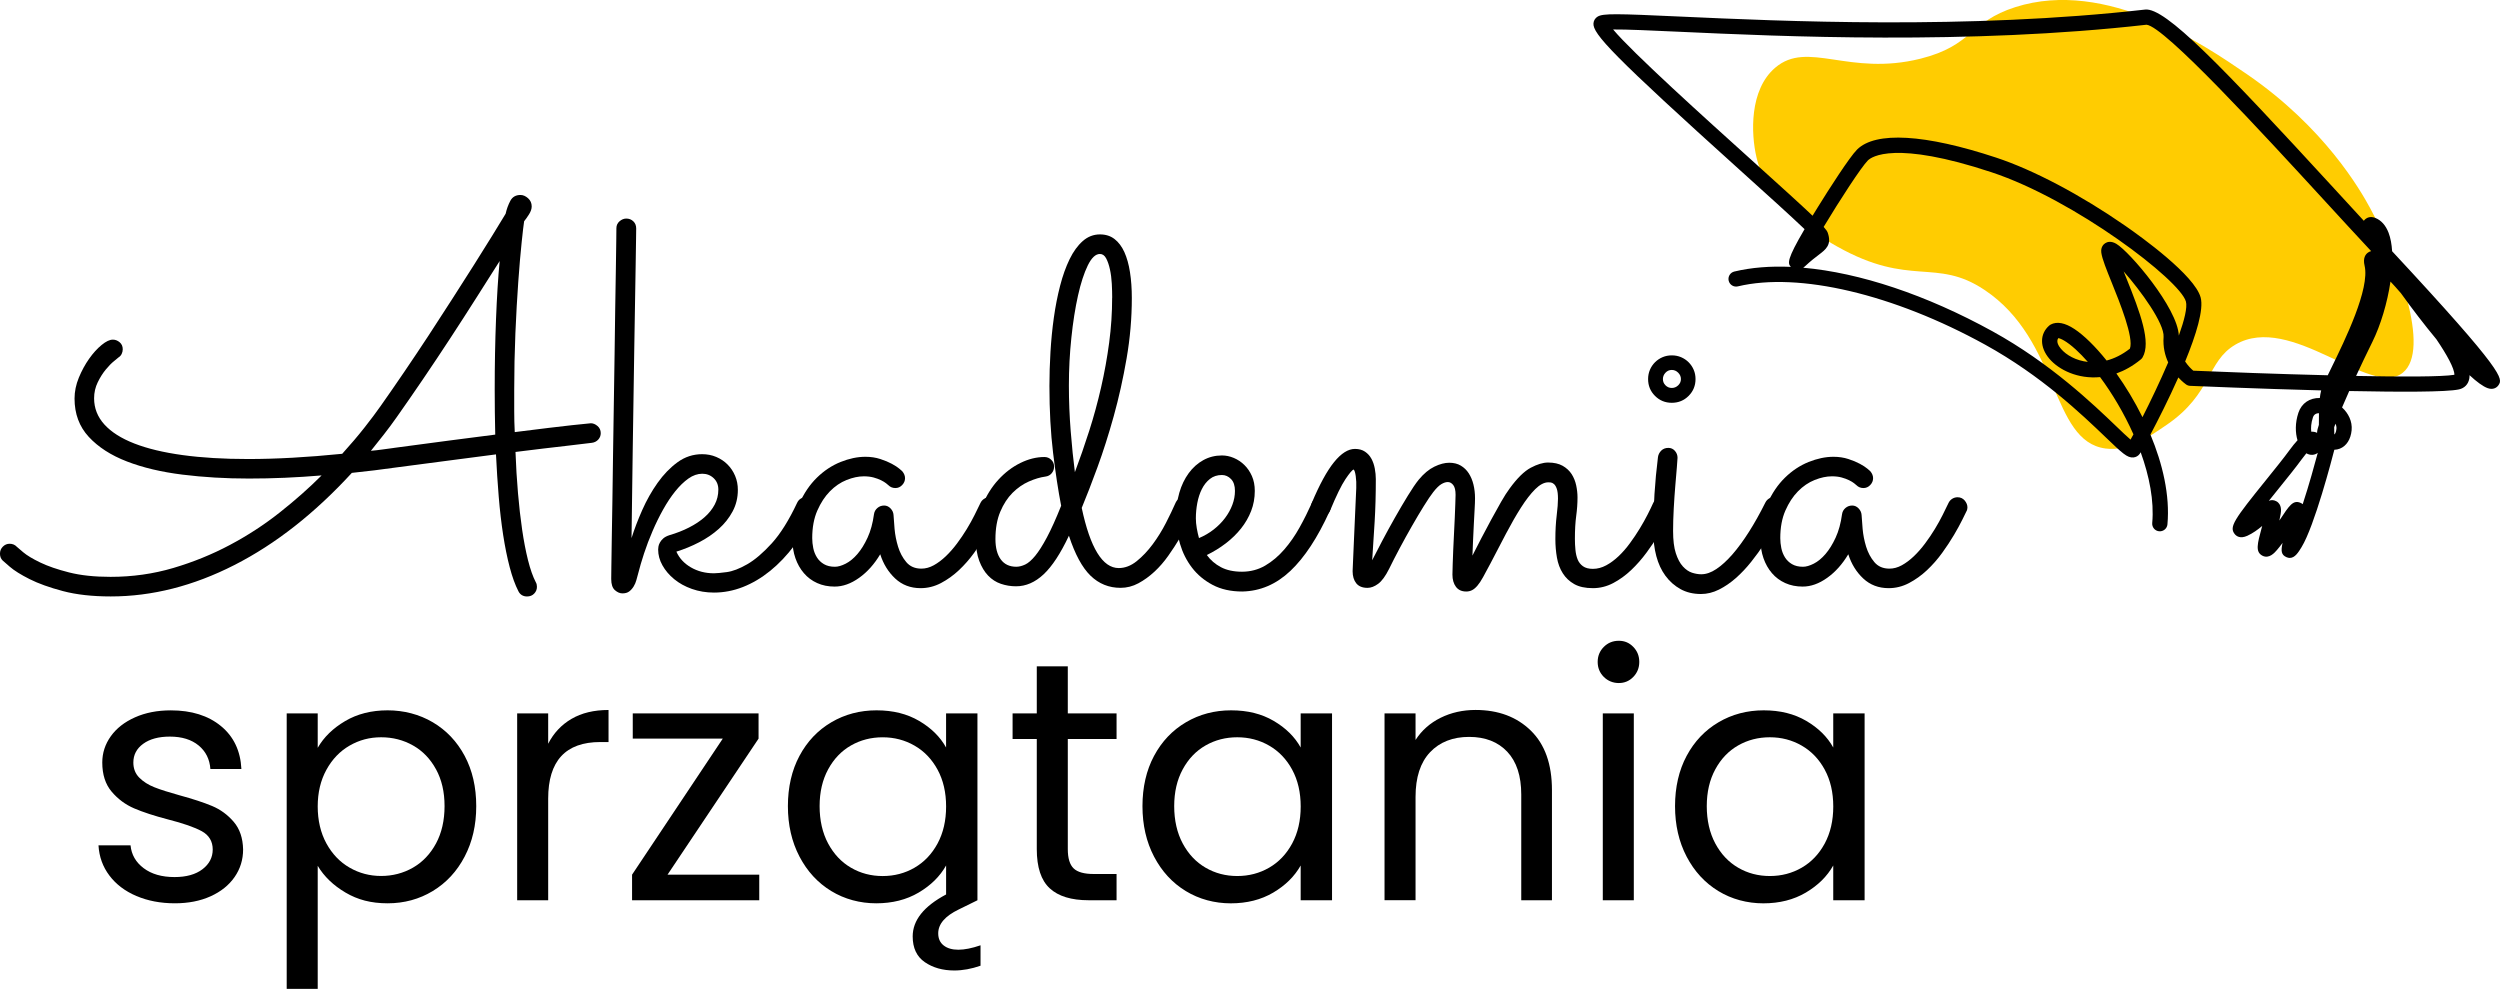 <?xml version="1.0" encoding="UTF-8"?>
<svg xmlns="http://www.w3.org/2000/svg" id="Layer_2" data-name="Layer 2" viewBox="0 0 938.19 371.11">
  <defs>
    <style>
      .cls-1 {
        fill: #ffcc01;
      }
    </style>
  </defs>
  <g id="Layer_1-2" data-name="Layer 1">
    <g>
      <path class="cls-1" d="M720.77,22.01c-27.01,6.77-42.33-7.06-54.58,3.4-9.75,8.33-9.08,24.82-7.04,33.56,4.31,18.44,20.62,28.12,30.32,33.56,27.53,15.45,36.94,4.07,55.22,16.24,28.51,18.98,24.69,56.79,45.47,59.55,8.37,1.11,16.04-4.15,23.01-8.93,17.04-11.69,14.93-23.74,25.71-30.05,20.91-12.23,50.69,20.23,62.8,10.56,10.79-8.62-2.07-43-12.18-61.71-3.73-6.91-17.2-30.4-46.29-50.35-15.79-10.83-52.59-36.07-86.89-25.17-17.27,5.49-15.99,14.44-35.55,19.34Z"></path>
      <g>
        <g>
          <path d="M201.11,218.56c.26.46.39,1.01.39,1.66,0,.98-.34,1.82-1.03,2.54-.68.72-1.58,1.08-2.69,1.08-.72,0-1.35-.16-1.91-.49-.55-.33-1-.82-1.32-1.47-1.24-2.41-2.33-5.43-3.28-9.05-.95-3.62-1.76-7.64-2.45-12.08-.68-4.43-1.24-9.21-1.66-14.33-.42-5.12-.77-10.42-1.03-15.9-4.89.65-10.39,1.37-16.48,2.15-6.1.78-13.06,1.7-20.88,2.74-5.48.78-11.05,1.47-16.73,2.05-13.96,15.2-28.64,26.72-44.07,34.58-15.42,7.86-30.89,11.79-46.41,11.79-6.91,0-12.9-.67-17.95-2.01-5.05-1.34-9.23-2.84-12.52-4.5-3.29-1.66-5.77-3.21-7.43-4.65-1.66-1.43-2.56-2.22-2.69-2.35-.65-.65-.98-1.5-.98-2.54s.36-1.92,1.08-2.64c.72-.72,1.56-1.08,2.54-1.08,1.11,0,2.02.39,2.74,1.17.13.13.91.8,2.35,2.01,1.43,1.21,3.57,2.49,6.41,3.86,2.84,1.37,6.44,2.61,10.81,3.72,4.37,1.11,9.55,1.66,15.55,1.66,8.22,0,16.07-1.11,23.57-3.33,7.5-2.22,14.59-5.1,21.27-8.66,6.68-3.55,12.91-7.61,18.68-12.18,5.77-4.56,11-9.19,15.7-13.89-4.63.39-9.23.68-13.79.88-4.57.2-9.06.29-13.5.29-8.74,0-17.05-.49-24.94-1.47-7.89-.98-14.84-2.62-20.83-4.94-6-2.31-10.78-5.4-14.33-9.24-3.55-3.85-5.33-8.64-5.33-14.38,0-2.61.54-5.22,1.61-7.83,1.08-2.61,2.36-4.97,3.86-7.09,1.5-2.12,3.06-3.85,4.7-5.18,1.63-1.34,3.03-2,4.21-2,.91,0,1.76.33,2.54.98.78.65,1.17,1.53,1.17,2.64,0,.59-.13,1.16-.39,1.71-.26.56-.65,1-1.17,1.32-.13.13-.68.59-1.66,1.37-.98.78-2.02,1.84-3.13,3.18-1.11,1.34-2.12,2.93-3.03,4.79-.91,1.86-1.37,3.86-1.37,6.02,0,3.72,1.29,6.99,3.86,9.83,2.58,2.84,6.32,5.22,11.25,7.14,4.92,1.92,10.97,3.37,18.14,4.35,7.17.98,15.36,1.47,24.55,1.47,5.28,0,10.86-.16,16.73-.49,5.87-.33,12.06-.81,18.58-1.47,3.13-3.46,5.9-6.72,8.31-9.78,2.41-3.06,4.47-5.8,6.16-8.22,2.8-3.98,5.74-8.22,8.8-12.72,3.06-4.5,6.11-9.06,9.15-13.69,3.03-4.63,6-9.21,8.9-13.74,2.9-4.53,5.62-8.8,8.17-12.81,2.54-4.01,4.83-7.66,6.85-10.96,2.02-3.29,3.68-6.02,4.99-8.17.39-1.76.98-3.37,1.76-4.84.78-1.47,2.05-2.2,3.81-2.2.98,0,1.92.41,2.84,1.22.91.82,1.37,1.84,1.37,3.08,0,.91-.33,1.89-.98,2.93-.65,1.04-1.27,1.92-1.86,2.64-.2,1.24-.51,3.88-.93,7.92-.43,4.04-.85,8.98-1.27,14.82-.42,5.84-.78,12.26-1.08,19.27-.29,7.01-.44,14.1-.44,21.27v7.92c0,2.61.06,5.25.2,7.92,9.78-1.24,16.92-2.1,21.42-2.59,4.5-.49,6.88-.73,7.14-.73.85,0,1.68.34,2.49,1.03.81.68,1.22,1.58,1.22,2.69,0,.91-.31,1.71-.93,2.4-.62.68-1.42,1.09-2.4,1.22-1.17.13-2.54.29-4.11.49-1.56.2-3.49.43-5.77.69-2.28.26-4.96.57-8.02.93-3.07.36-6.65.8-10.76,1.32.2,5.35.5,10.48.93,15.41.42,4.92.94,9.5,1.56,13.74.62,4.24,1.35,8.05,2.2,11.44.85,3.39,1.82,6.16,2.93,8.31ZM147.8,168.09c7.69-1.04,14.69-1.97,20.98-2.79,6.29-.81,11.98-1.55,17.07-2.2-.07-2.8-.11-5.61-.15-8.41-.03-2.8-.05-5.64-.05-8.51,0-9.19.16-17.98.49-26.36.33-8.38.78-15.67,1.37-21.86-2.61,4.11-5.49,8.66-8.66,13.65-3.16,4.99-6.44,10.07-9.83,15.26-3.39,5.18-6.81,10.32-10.27,15.41-3.46,5.09-6.75,9.85-9.88,14.28-1.56,2.22-3.16,4.37-4.79,6.46-1.63,2.09-3.26,4.14-4.89,6.16,1.43-.13,2.85-.29,4.25-.49,1.4-.2,2.85-.39,4.35-.59Z"></path>
          <path d="M253.83,207.02c1.11,2.48,2.93,4.45,5.48,5.92,2.54,1.47,5.41,2.2,8.61,2.2.98,0,2.58-.15,4.79-.44,2.22-.29,4.78-1.27,7.68-2.93,2.9-1.66,5.98-4.29,9.24-7.87,3.26-3.59,6.42-8.64,9.49-15.16.33-.72.78-1.25,1.37-1.61.59-.36,1.24-.54,1.96-.54,1.11,0,2.01.39,2.69,1.17.68.78,1.03,1.63,1.03,2.54,0,.39-.13.91-.39,1.56-2.28,4.76-4.83,9.02-7.63,12.77-2.8,3.75-5.84,6.94-9.1,9.59-3.26,2.64-6.67,4.66-10.22,6.06-3.56,1.4-7.19,2.1-10.91,2.1-2.93,0-5.69-.46-8.27-1.37-2.58-.91-4.79-2.14-6.65-3.67-1.86-1.53-3.33-3.26-4.4-5.18-1.08-1.92-1.61-3.9-1.61-5.92,0-.26.03-.62.1-1.08.06-.46.24-.96.54-1.52.29-.55.72-1.08,1.27-1.57.55-.49,1.32-.9,2.3-1.22,2.67-.78,5.14-1.74,7.38-2.89,2.25-1.14,4.19-2.43,5.82-3.86,1.63-1.43,2.9-3.02,3.81-4.74.91-1.73,1.37-3.6,1.37-5.62,0-1.76-.59-3.19-1.76-4.3-1.17-1.11-2.61-1.66-4.3-1.66s-3.49.6-5.18,1.81c-1.7,1.21-3.34,2.8-4.94,4.79-1.6,1.99-3.11,4.27-4.55,6.85-1.44,2.58-2.76,5.27-3.96,8.07-1.21,2.8-2.27,5.59-3.18,8.36-.91,2.77-1.66,5.33-2.25,7.68-.2.72-.41,1.5-.64,2.35-.23.85-.57,1.65-1.03,2.4-.46.75-1.01,1.37-1.66,1.86-.65.49-1.5.73-2.54.73-.98,0-1.92-.41-2.84-1.22-.91-.82-1.37-2.2-1.37-4.16,0-.39.02-1.89.05-4.5.03-2.61.08-6.02.15-10.22.06-4.21.15-9.03.24-14.48.1-5.44.18-11.22.24-17.31.06-6.1.16-12.37.29-18.83.13-6.46.23-12.75.29-18.88.06-6.13.15-11.95.24-17.46.1-5.51.18-10.4.24-14.67.06-4.27.11-7.76.15-10.47.03-2.71.05-4.32.05-4.84,0-1.04.39-1.91,1.17-2.59.78-.68,1.63-1.03,2.54-1.03,1.04,0,1.92.34,2.64,1.03.72.68,1.08,1.58,1.08,2.69,0,.13-.02,1.42-.05,3.86-.03,2.45-.08,5.72-.15,9.83-.07,4.11-.15,8.9-.24,14.38s-.2,11.3-.29,17.46c-.1,6.16-.2,12.51-.29,19.03-.1,6.52-.2,12.88-.29,19.07-.1,6.2-.18,12.1-.24,17.7-.07,5.61-.13,10.56-.2,14.87,1.04-3.33,2.38-6.83,4.01-10.52,1.63-3.68,3.55-7.09,5.77-10.22,2.22-3.13,4.71-5.71,7.48-7.73,2.77-2.02,5.85-3.03,9.24-3.03,1.89,0,3.65.34,5.28,1.03,1.63.69,3.05,1.63,4.25,2.84,1.21,1.21,2.15,2.63,2.84,4.25.69,1.63,1.03,3.39,1.03,5.28,0,2.93-.65,5.62-1.96,8.07-1.31,2.45-3.03,4.63-5.18,6.55-2.15,1.92-4.61,3.6-7.39,5.04-2.77,1.44-5.62,2.61-8.56,3.52Z"></path>
          <path d="M374.73,191.76c-.26.52-.8,1.61-1.61,3.28-.82,1.66-1.86,3.57-3.13,5.72s-2.76,4.4-4.45,6.75c-1.7,2.35-3.59,4.5-5.67,6.46-2.09,1.96-4.34,3.57-6.75,4.84-2.41,1.27-4.96,1.91-7.63,1.91-3.78,0-6.96-1.21-9.54-3.62-2.58-2.41-4.45-5.44-5.62-9.1-2.22,3.72-4.86,6.67-7.92,8.85-3.07,2.19-6.13,3.28-9.19,3.28-2.41,0-4.6-.44-6.55-1.32-1.96-.88-3.62-2.12-4.99-3.72-1.37-1.6-2.43-3.47-3.18-5.62-.75-2.15-1.12-4.5-1.12-7.04,0-5.09.86-9.57,2.59-13.45,1.73-3.88,3.93-7.12,6.6-9.73,2.67-2.61,5.62-4.56,8.85-5.87,3.23-1.3,6.34-1.96,9.34-1.96,2.02,0,3.88.28,5.58.83,1.7.55,3.15,1.16,4.35,1.81,1.21.65,2.14,1.26,2.79,1.81.65.55,1.01.87,1.08.93.72.85,1.08,1.73,1.08,2.64,0,.98-.36,1.84-1.08,2.59-.72.75-1.56,1.12-2.54,1.12-1.04,0-1.92-.36-2.64-1.08-.13-.13-.43-.37-.88-.73-.46-.36-1.08-.73-1.86-1.12-.78-.39-1.71-.73-2.79-1.03-1.08-.29-2.3-.44-3.67-.44-2.02,0-4.17.46-6.46,1.37-2.28.91-4.37,2.33-6.26,4.25-1.89,1.92-3.47,4.34-4.74,7.24-1.27,2.9-1.91,6.34-1.91,10.32,0,1.24.13,2.49.39,3.77.26,1.27.72,2.43,1.37,3.47.65,1.04,1.53,1.89,2.64,2.54,1.11.65,2.48.98,4.11.98,1.17,0,2.53-.39,4.06-1.17,1.53-.78,3-1.99,4.4-3.62,1.4-1.63,2.67-3.68,3.81-6.16,1.14-2.48,1.94-5.41,2.4-8.8.13-.91.55-1.68,1.27-2.3.72-.62,1.56-.93,2.54-.93.91,0,1.71.36,2.4,1.08.69.72,1.06,1.53,1.12,2.45.06,1.24.2,2.98.39,5.23.2,2.25.64,4.48,1.32,6.7.68,2.22,1.71,4.14,3.08,5.77,1.37,1.63,3.26,2.45,5.67,2.45,1.56,0,3.11-.42,4.65-1.27,1.53-.85,3.03-1.97,4.5-3.37,1.47-1.4,2.87-3,4.21-4.79,1.34-1.79,2.56-3.6,3.67-5.43,1.11-1.82,2.09-3.59,2.93-5.28.85-1.69,1.56-3.16,2.15-4.4.33-.72.8-1.27,1.42-1.66.62-.39,1.29-.59,2-.59,1.11,0,2.01.41,2.69,1.22.68.82,1.03,1.68,1.03,2.59,0,.46-.1.91-.29,1.37Z"></path>
          <path d="M405.94,190.58c3.19,15.06,7.83,22.6,13.89,22.6,2.35,0,4.6-.86,6.75-2.59,2.15-1.73,4.16-3.85,6.02-6.36,1.86-2.51,3.5-5.17,4.94-7.97,1.43-2.8,2.61-5.25,3.52-7.34.65-1.56,1.79-2.35,3.42-2.35,1.04,0,1.92.39,2.64,1.17.72.78,1.08,1.63,1.08,2.54,0,.52-.1.98-.29,1.37-.46,1.11-1.12,2.59-2.01,4.45-.88,1.86-1.96,3.85-3.23,5.97-1.27,2.12-2.69,4.29-4.25,6.5-1.57,2.22-3.29,4.21-5.19,5.97s-3.9,3.21-6.02,4.35c-2.12,1.14-4.35,1.71-6.7,1.71-4.37,0-8.12-1.52-11.25-4.55-3.13-3.03-5.84-8.04-8.12-15.01-3.13,6.65-6.29,11.48-9.49,14.48-3.2,3-6.65,4.5-10.37,4.5-1.96,0-3.85-.31-5.67-.93-1.83-.62-3.42-1.65-4.79-3.08-1.37-1.43-2.48-3.28-3.33-5.53-.85-2.25-1.27-5-1.27-8.27,0-4.5.78-8.64,2.35-12.42,1.57-3.78,3.59-7.03,6.06-9.73,2.48-2.71,5.23-4.81,8.27-6.31,3.03-1.5,6.05-2.25,9.05-2.25.98,0,1.83.34,2.54,1.03.72.68,1.08,1.55,1.08,2.59,0,.91-.29,1.73-.88,2.45-.59.72-1.37,1.14-2.35,1.27-1.96.26-4.04.88-6.26,1.86-2.22.98-4.25,2.4-6.11,4.25-1.86,1.86-3.39,4.22-4.6,7.09-1.21,2.87-1.81,6.29-1.81,10.27,0,3.26.67,5.8,2.01,7.63,1.34,1.83,3.28,2.74,5.82,2.74,1.04,0,2.15-.28,3.33-.83,1.17-.55,2.43-1.65,3.77-3.28,1.34-1.63,2.8-3.94,4.4-6.94,1.6-3,3.38-6.94,5.33-11.84-1.11-5.74-2.12-12.36-3.03-19.86-.91-7.5-1.37-15.88-1.37-25.14,0-4.04.13-8.27.39-12.67.26-4.4.68-8.71,1.27-12.91s1.37-8.2,2.35-11.98c.98-3.78,2.17-7.11,3.57-9.98,1.4-2.87,3.05-5.14,4.94-6.8,1.89-1.66,4.04-2.49,6.46-2.49,2.15,0,3.98.59,5.48,1.76,1.5,1.17,2.72,2.8,3.67,4.89.94,2.09,1.65,4.6,2.1,7.53.46,2.93.69,6.16.69,9.68,0,7.57-.65,15.13-1.96,22.69-1.31,7.57-2.92,14.8-4.84,21.71-1.92,6.91-3.96,13.3-6.11,19.17-2.15,5.87-4.11,10.92-5.87,15.16ZM417.38,111.74c0-1.63-.05-3.39-.15-5.28-.1-1.89-.33-3.67-.69-5.33-.36-1.66-.83-3.05-1.42-4.16-.59-1.11-1.37-1.66-2.35-1.66-1.63,0-3.15,1.44-4.55,4.3-1.4,2.87-2.63,6.64-3.67,11.3-1.04,4.66-1.88,9.95-2.49,15.85-.62,5.9-.93,11.85-.93,17.85s.23,11.48.68,17.22c.46,5.74.98,10.86,1.57,15.36,1.89-5.02,3.68-10.19,5.38-15.5,1.7-5.31,3.18-10.74,4.45-16.29,1.27-5.54,2.28-11.13,3.03-16.78.75-5.64,1.12-11.26,1.12-16.87Z"></path>
          <path d="M452.89,208.29c1.37,1.89,3.13,3.41,5.28,4.55,2.15,1.14,4.79,1.71,7.92,1.71s6.1-.77,8.71-2.3c2.61-1.53,4.99-3.54,7.14-6.02,2.15-2.48,4.08-5.25,5.77-8.31,1.7-3.06,3.23-6.13,4.6-9.19.33-.72.78-1.25,1.37-1.61.59-.36,1.24-.54,1.96-.54,1.11,0,2,.39,2.69,1.17.68.78,1.03,1.63,1.03,2.54,0,.33-.03.6-.1.83-.07.23-.16.47-.29.73-4.5,9.91-9.41,17.38-14.72,22.4-5.32,5.02-11.33,7.6-18.05,7.73-4.3,0-8.02-.83-11.15-2.49-3.13-1.66-5.71-3.81-7.73-6.46-2.02-2.64-3.52-5.62-4.5-8.95s-1.47-6.65-1.47-9.98.41-6.39,1.22-9.19c.81-2.8,1.99-5.25,3.52-7.34,1.53-2.09,3.36-3.72,5.48-4.89,2.12-1.17,4.45-1.76,6.99-1.76,1.5,0,2.98.31,4.45.93,1.47.62,2.79,1.5,3.96,2.64,1.17,1.14,2.12,2.53,2.84,4.16.72,1.63,1.08,3.49,1.08,5.58,0,2.67-.46,5.18-1.37,7.53-.91,2.35-2.17,4.53-3.77,6.55-1.6,2.02-3.51,3.88-5.72,5.58-2.22,1.7-4.6,3.16-7.14,4.4ZM449.95,201.93c2.02-.85,3.86-1.92,5.53-3.23,1.66-1.3,3.08-2.74,4.25-4.3s2.09-3.21,2.74-4.94c.65-1.73.98-3.47.98-5.23,0-1.96-.49-3.44-1.47-4.45-.98-1.01-2.12-1.52-3.42-1.52-1.76,0-3.26.49-4.5,1.47-1.24.98-2.25,2.25-3.03,3.81-.78,1.56-1.35,3.31-1.71,5.23-.36,1.92-.54,3.83-.54,5.72,0,1.17.11,2.41.34,3.72.23,1.31.5,2.54.83,3.72Z"></path>
          <path d="M514.9,210.34c.98-1.96,2.23-4.38,3.77-7.29,1.53-2.9,3.13-5.82,4.79-8.75,1.66-2.93,3.29-5.71,4.89-8.31,1.6-2.61,2.95-4.6,4.06-5.97,1.89-2.28,3.85-3.91,5.87-4.89,2.02-.98,3.88-1.47,5.58-1.47s3.15.36,4.35,1.08c1.21.72,2.2,1.68,2.98,2.89.78,1.21,1.37,2.61,1.76,4.21.39,1.6.59,3.31.59,5.14,0,1.04-.05,2.41-.15,4.11-.1,1.7-.2,3.52-.29,5.48-.1,1.96-.2,3.98-.29,6.06-.1,2.09-.18,4.04-.24,5.87.98-1.96,2.09-4.12,3.33-6.5,1.24-2.38,2.49-4.74,3.77-7.09,1.27-2.35,2.49-4.55,3.67-6.6,1.17-2.05,2.25-3.73,3.23-5.04,2.8-3.85,5.43-6.42,7.87-7.73,2.45-1.3,4.61-1.96,6.5-1.96,2.22,0,4.04.41,5.48,1.22,1.43.82,2.56,1.86,3.38,3.13.81,1.27,1.38,2.69,1.71,4.25.33,1.56.49,3.07.49,4.5,0,2.22-.16,4.53-.49,6.94-.33,2.41-.49,5.28-.49,8.61,0,1.37.06,2.74.2,4.11.13,1.37.41,2.58.83,3.62.42,1.04,1.09,1.89,2,2.54.91.65,2.15.98,3.72.98,1.7,0,3.36-.44,4.99-1.32s3.19-2.04,4.7-3.47c1.5-1.43,2.92-3.06,4.25-4.89,1.34-1.82,2.56-3.65,3.67-5.48,1.11-1.83,2.09-3.57,2.93-5.23.85-1.66,1.53-3.08,2.05-4.25.33-.72.78-1.27,1.37-1.66.59-.39,1.24-.59,1.96-.59,1.11,0,2.01.41,2.69,1.22.68.82,1.03,1.68,1.03,2.59,0,.46-.1.91-.29,1.37-.26.52-.78,1.61-1.57,3.28-.78,1.66-1.83,3.55-3.13,5.67-1.3,2.12-2.82,4.35-4.55,6.7-1.73,2.35-3.64,4.52-5.72,6.5-2.09,1.99-4.34,3.62-6.75,4.89-2.41,1.27-4.96,1.91-7.63,1.91-2.87,0-5.2-.51-6.99-1.52-1.79-1.01-3.23-2.36-4.3-4.06-1.08-1.69-1.81-3.65-2.2-5.87-.39-2.22-.59-4.53-.59-6.94,0-3.19.16-6.15.49-8.85.33-2.71.49-4.81.49-6.31,0-1.63-.15-2.87-.44-3.72-.29-.85-.65-1.45-1.08-1.81-.42-.36-.83-.55-1.22-.59-.39-.03-.68-.05-.88-.05-1.56,0-3.21.87-4.94,2.59-1.73,1.73-3.51,4.03-5.33,6.9-1.83,2.87-3.7,6.13-5.62,9.78-1.92,3.65-3.86,7.37-5.82,11.15-1.11,2.09-2.04,3.81-2.79,5.18-.75,1.37-1.47,2.45-2.15,3.23-.68.78-1.35,1.34-2.01,1.66-.65.33-1.37.49-2.15.49-1.7,0-2.98-.59-3.86-1.76-.88-1.17-1.32-2.71-1.32-4.6,0-.98.03-2.28.1-3.91.06-1.63.13-3.42.2-5.38.06-1.96.16-3.98.29-6.06.13-2.09.23-4.09.29-6.02.06-1.92.13-3.63.2-5.14.06-1.5.1-2.64.1-3.42,0-1.7-.29-2.92-.88-3.67-.59-.75-1.27-1.12-2.05-1.12-.72,0-1.52.26-2.4.78-.88.52-1.91,1.53-3.08,3.03-.91,1.17-2.07,2.89-3.47,5.14-1.4,2.25-2.89,4.74-4.45,7.48-1.57,2.74-3.12,5.54-4.65,8.41-1.53,2.87-2.85,5.45-3.96,7.73-1.37,2.74-2.74,4.61-4.11,5.62-1.37,1.01-2.71,1.52-4.01,1.52-1.89,0-3.29-.57-4.21-1.71-.91-1.14-1.37-2.66-1.37-4.55,0-.2.05-1.37.15-3.52.1-2.15.21-4.78.34-7.87.13-3.1.28-6.41.44-9.93.16-3.52.31-6.81.44-9.88.06-1.63,0-3.13-.2-4.5-.2-1.37-.46-2.18-.78-2.45-.52.13-1.55,1.34-3.08,3.62-1.53,2.28-3.47,6.26-5.82,11.93-.33.72-.82,1.27-1.47,1.66-.65.39-1.34.59-2.05.59-1.11,0-1.99-.37-2.64-1.12-.65-.75-.98-1.61-.98-2.59,0-.46.1-.94.29-1.47,2.93-6.98,5.74-12.11,8.41-15.41,2.67-3.29,5.28-4.94,7.83-4.94,1.5,0,2.75.34,3.77,1.03,1.01.68,1.81,1.56,2.4,2.64.59,1.08,1.01,2.3,1.27,3.67.26,1.37.39,2.71.39,4.01,0,5.8-.15,11.12-.44,15.94-.29,4.83-.6,9.68-.93,14.57Z"></path>
          <path d="M636.29,142.26c0,2.48-.87,4.58-2.59,6.31-1.73,1.73-3.83,2.59-6.31,2.59s-4.58-.86-6.31-2.59c-1.73-1.73-2.59-3.83-2.59-6.31,0-1.24.23-2.4.68-3.47.46-1.08,1.09-2.02,1.91-2.84.82-.81,1.76-1.45,2.84-1.91,1.08-.46,2.23-.68,3.47-.68s2.4.23,3.47.68c1.08.46,2.02,1.09,2.84,1.91.82.82,1.45,1.76,1.91,2.84.46,1.08.68,2.23.68,3.47ZM620.44,199.58c0-9.39.59-18.75,1.76-28.07.13-.91.54-1.71,1.22-2.4.68-.68,1.58-1.03,2.69-1.03.98,0,1.79.38,2.45,1.12.65.75.98,1.61.98,2.59,0,.39-.08,1.57-.25,3.52-.16,1.96-.36,4.29-.59,6.99-.23,2.71-.42,5.58-.59,8.61-.16,3.03-.24,5.82-.24,8.36,0,3.46.34,6.25,1.03,8.36.69,2.12,1.57,3.77,2.64,4.94,1.08,1.17,2.22,1.96,3.42,2.35,1.21.39,2.36.59,3.47.59,1.83,0,3.72-.65,5.67-1.96,1.96-1.3,3.96-3.13,6.02-5.48,2.05-2.35,4.12-5.17,6.21-8.46,2.09-3.29,4.14-6.96,6.16-11,.33-.65.78-1.16,1.37-1.52.59-.36,1.24-.54,1.96-.54,1.04,0,1.91.39,2.59,1.17.69.78,1.03,1.63,1.03,2.54,0,.65-.13,1.21-.39,1.66-.78,1.5-1.76,3.33-2.93,5.48s-2.51,4.37-4.01,6.65c-1.5,2.28-3.15,4.55-4.94,6.8-1.79,2.25-3.7,4.27-5.72,6.06-2.02,1.79-4.14,3.24-6.36,4.35-2.22,1.11-4.47,1.66-6.75,1.66-2.93,0-5.51-.62-7.73-1.86-2.22-1.24-4.09-2.9-5.62-4.99-1.53-2.09-2.67-4.55-3.42-7.38-.75-2.84-1.12-5.88-1.12-9.15ZM630.81,142.26c0-.91-.34-1.71-1.03-2.4s-1.48-1.03-2.4-1.03-1.7.34-2.35,1.03c-.65.68-.98,1.48-.98,2.4s.33,1.7.98,2.35c.65.65,1.43.98,2.35.98s1.71-.33,2.4-.98c.68-.65,1.03-1.43,1.03-2.35Z"></path>
          <path d="M738.02,191.76c-.26.52-.8,1.61-1.61,3.28-.82,1.66-1.86,3.57-3.13,5.72-1.27,2.15-2.75,4.4-4.45,6.75-1.7,2.35-3.59,4.5-5.67,6.46-2.09,1.96-4.34,3.57-6.75,4.84-2.41,1.27-4.96,1.91-7.63,1.91-3.78,0-6.96-1.21-9.54-3.62-2.58-2.41-4.45-5.44-5.62-9.1-2.22,3.72-4.86,6.67-7.92,8.85-3.07,2.19-6.13,3.28-9.19,3.28-2.41,0-4.6-.44-6.55-1.32s-3.62-2.12-4.99-3.72c-1.37-1.6-2.43-3.47-3.18-5.62-.75-2.15-1.12-4.5-1.12-7.04,0-5.09.86-9.57,2.59-13.45,1.73-3.88,3.93-7.12,6.6-9.73,2.67-2.61,5.62-4.56,8.85-5.87,3.23-1.3,6.34-1.96,9.34-1.96,2.02,0,3.88.28,5.58.83,1.7.55,3.15,1.16,4.35,1.81,1.21.65,2.13,1.26,2.79,1.81.65.55,1.01.87,1.08.93.72.85,1.08,1.73,1.08,2.64,0,.98-.36,1.84-1.08,2.59-.72.75-1.57,1.12-2.54,1.12-1.04,0-1.92-.36-2.64-1.08-.13-.13-.42-.37-.88-.73-.46-.36-1.08-.73-1.86-1.12-.78-.39-1.71-.73-2.79-1.03s-2.3-.44-3.67-.44c-2.02,0-4.17.46-6.46,1.37-2.28.91-4.37,2.33-6.26,4.25-1.89,1.92-3.47,4.34-4.74,7.24-1.27,2.9-1.91,6.34-1.91,10.32,0,1.24.13,2.49.39,3.77.26,1.27.72,2.43,1.37,3.47.65,1.04,1.53,1.89,2.64,2.54,1.11.65,2.48.98,4.11.98,1.17,0,2.53-.39,4.06-1.17,1.53-.78,3-1.99,4.4-3.62,1.4-1.63,2.67-3.68,3.81-6.16,1.14-2.48,1.94-5.41,2.4-8.8.13-.91.55-1.68,1.27-2.3.72-.62,1.57-.93,2.54-.93.91,0,1.71.36,2.4,1.08.68.72,1.06,1.53,1.12,2.45.06,1.24.2,2.98.39,5.23.2,2.25.64,4.48,1.32,6.7.69,2.22,1.71,4.14,3.08,5.77,1.37,1.63,3.26,2.45,5.67,2.45,1.57,0,3.11-.42,4.65-1.27,1.53-.85,3.03-1.97,4.5-3.37,1.47-1.4,2.87-3,4.21-4.79,1.34-1.79,2.56-3.6,3.67-5.43,1.11-1.82,2.09-3.59,2.93-5.28.85-1.69,1.57-3.16,2.15-4.4.33-.72.8-1.27,1.42-1.66.62-.39,1.29-.59,2.01-.59,1.11,0,2,.41,2.69,1.22.68.82,1.03,1.68,1.03,2.59,0,.46-.1.91-.29,1.37Z"></path>
        </g>
        <g>
          <path d="M51.16,336.24c-4.27-1.83-7.64-4.39-10.11-7.68-2.48-3.28-3.84-7.06-4.09-11.32h12.03c.34,3.5,1.98,6.36,4.93,8.57,2.94,2.22,6.8,3.33,11.58,3.33,4.43,0,7.93-.98,10.49-2.94,2.56-1.96,3.84-4.43,3.84-7.42s-1.37-5.35-4.09-6.84c-2.73-1.49-6.95-2.96-12.67-4.42-5.2-1.36-9.45-2.75-12.73-4.16-3.28-1.41-6.1-3.5-8.44-6.27-2.35-2.77-3.52-6.42-3.52-10.94,0-3.58,1.07-6.87,3.2-9.85,2.13-2.99,5.16-5.35,9.08-7.1,3.92-1.75,8.4-2.62,13.44-2.62,7.76,0,14.03,1.96,18.81,5.89,4.78,3.92,7.34,9.3,7.68,16.12h-11.64c-.26-3.67-1.73-6.61-4.41-8.83-2.69-2.22-6.29-3.33-10.81-3.33-4.18,0-7.51.9-9.98,2.69-2.47,1.79-3.71,4.14-3.71,7.04,0,2.3.75,4.2,2.24,5.69,1.49,1.49,3.37,2.69,5.63,3.58,2.26.9,5.39,1.9,9.4,3.01,5.03,1.37,9.13,2.71,12.28,4.03,3.15,1.32,5.86,3.31,8.12,5.95,2.26,2.64,3.43,6.1,3.52,10.36,0,3.84-1.07,7.29-3.2,10.36-2.13,3.07-5.14,5.48-9.02,7.23-3.88,1.75-8.34,2.62-13.37,2.62-5.37,0-10.19-.92-14.46-2.75Z"></path>
          <path d="M129.53,270.6c4.56-2.69,9.87-4.03,15.93-4.03s11.88,1.49,16.95,4.48c5.07,2.99,9.06,7.19,11.96,12.6,2.9,5.42,4.35,11.71,4.35,18.87s-1.45,13.39-4.35,18.94c-2.9,5.55-6.89,9.85-11.96,12.92-5.08,3.07-10.73,4.61-16.95,4.61s-11.24-1.34-15.8-4.03c-4.56-2.69-8.04-6.03-10.43-10.04v46.19h-11.64v-103.39h11.64v12.92c2.3-4.01,5.74-7.36,10.3-10.04ZM163.63,288.71c-2.13-3.92-5.01-6.91-8.64-8.96-3.63-2.05-7.61-3.07-11.96-3.07s-8.21,1.04-11.84,3.13c-3.63,2.09-6.53,5.12-8.7,9.08-2.18,3.97-3.26,8.55-3.26,13.75s1.09,9.92,3.26,13.88c2.18,3.97,5.07,7,8.7,9.08,3.62,2.09,7.57,3.13,11.84,3.13s8.34-1.04,11.96-3.13c3.62-2.09,6.5-5.12,8.64-9.08,2.13-3.97,3.2-8.64,3.2-14.01s-1.07-9.89-3.2-13.82Z"></path>
          <path d="M214.49,269.77c3.79-2.22,8.42-3.33,13.88-3.33v12.03h-3.07c-13.05,0-19.58,7.08-19.58,21.24v38.13h-11.64v-70.12h11.64v11.39c2.05-4.01,4.97-7.12,8.76-9.34Z"></path>
          <path d="M250.51,328.24h34.42v9.6h-47.73v-9.6l34.04-51.05h-33.78v-9.47h47.21v9.47l-34.16,51.05Z"></path>
          <path d="M367.97,354.73v7.68c-3.41,1.19-6.7,1.79-9.85,1.79-4.35,0-8.04-1.05-11.07-3.13-3.03-2.09-4.54-5.31-4.54-9.66,0-6.06,4.18-11.3,12.54-15.74v-10.88c-2.3,4.09-5.74,7.48-10.3,10.17-4.56,2.69-9.87,4.03-15.93,4.03s-11.86-1.54-16.89-4.61c-5.03-3.07-9-7.38-11.9-12.92-2.9-5.54-4.35-11.86-4.35-18.94s1.45-13.46,4.35-18.87c2.9-5.42,6.89-9.62,11.96-12.6,5.07-2.99,10.73-4.48,16.95-4.48s11.47,1.32,15.99,3.97c4.52,2.65,7.89,5.97,10.11,9.98v-12.79h11.77v70.12l-7.04,3.46c-5.12,2.47-7.68,5.46-7.68,8.96,0,1.96.68,3.47,2.05,4.54,1.36,1.07,3.2,1.6,5.5,1.6s5.16-.56,8.32-1.66ZM343.21,325.62c3.62-2.09,6.5-5.12,8.64-9.08,2.13-3.97,3.2-8.59,3.2-13.88s-1.07-9.89-3.2-13.82c-2.13-3.92-5.01-6.93-8.64-9.02-3.63-2.09-7.61-3.13-11.96-3.13s-8.32,1.02-11.9,3.07c-3.58,2.05-6.44,5.03-8.57,8.96-2.13,3.92-3.2,8.53-3.2,13.82s1.07,10.04,3.2,14.01c2.13,3.97,4.99,7,8.57,9.08,3.58,2.09,7.55,3.13,11.9,3.13s8.34-1.04,11.96-3.13Z"></path>
          <path d="M400.72,277.32v41.33c0,3.41.72,5.82,2.18,7.23,1.45,1.41,3.97,2.11,7.55,2.11h8.57v9.85h-10.49c-6.48,0-11.35-1.49-14.59-4.48-3.24-2.98-4.86-7.89-4.86-14.71v-41.33h-9.08v-9.6h9.08v-17.66h11.64v17.66h18.3v9.6h-18.3Z"></path>
          <path d="M433.1,283.65c2.9-5.42,6.89-9.62,11.96-12.6,5.07-2.99,10.72-4.48,16.95-4.48s11.47,1.32,15.99,3.97c4.52,2.65,7.89,5.97,10.11,9.98v-12.79h11.77v70.12h-11.77v-13.05c-2.3,4.09-5.74,7.48-10.3,10.17-4.56,2.69-9.88,4.03-15.93,4.03s-11.86-1.54-16.89-4.61c-5.04-3.07-9-7.38-11.9-12.92-2.9-5.54-4.35-11.86-4.35-18.94s1.45-13.46,4.35-18.87ZM484.92,288.83c-2.13-3.92-5.01-6.93-8.64-9.02-3.62-2.09-7.61-3.13-11.96-3.13s-8.32,1.02-11.9,3.07c-3.58,2.05-6.44,5.03-8.57,8.96-2.13,3.92-3.2,8.53-3.2,13.82s1.07,10.04,3.2,14.01c2.13,3.97,4.99,7,8.57,9.08,3.58,2.09,7.55,3.13,11.9,3.13s8.34-1.04,11.96-3.13c3.62-2.09,6.5-5.12,8.64-9.08,2.13-3.97,3.2-8.59,3.2-13.88s-1.07-9.89-3.2-13.82Z"></path>
          <path d="M574.48,274.18c5.29,5.16,7.93,12.6,7.93,22.33v41.33h-11.52v-39.67c0-6.99-1.75-12.35-5.25-16.06-3.5-3.71-8.27-5.57-14.33-5.57s-11.03,1.92-14.65,5.76c-3.63,3.84-5.44,9.43-5.44,16.76v38.77h-11.64v-70.12h11.64v9.98c2.3-3.58,5.44-6.35,9.4-8.32,3.97-1.96,8.34-2.94,13.12-2.94,8.53,0,15.44,2.58,20.73,7.74Z"></path>
          <path d="M601.87,254.03c-1.54-1.54-2.3-3.41-2.3-5.63s.77-4.09,2.3-5.63c1.54-1.54,3.41-2.3,5.63-2.3s3.94.77,5.44,2.3c1.49,1.54,2.24,3.41,2.24,5.63s-.75,4.09-2.24,5.63c-1.49,1.54-3.31,2.3-5.44,2.3s-4.09-.77-5.63-2.3ZM613.13,267.72v70.12h-11.64v-70.12h11.64Z"></path>
          <path d="M632.96,283.65c2.9-5.42,6.89-9.62,11.96-12.6,5.07-2.99,10.73-4.48,16.95-4.48s11.47,1.32,15.99,3.97c4.52,2.65,7.89,5.97,10.11,9.98v-12.79h11.77v70.12h-11.77v-13.05c-2.3,4.09-5.74,7.48-10.3,10.17-4.56,2.69-9.88,4.03-15.93,4.03s-11.86-1.54-16.89-4.61c-5.03-3.07-9-7.38-11.9-12.92-2.9-5.54-4.35-11.86-4.35-18.94s1.45-13.46,4.35-18.87ZM684.78,288.83c-2.13-3.92-5.01-6.93-8.64-9.02-3.63-2.09-7.61-3.13-11.96-3.13s-8.32,1.02-11.9,3.07c-3.58,2.05-6.44,5.03-8.57,8.96-2.13,3.92-3.2,8.53-3.2,13.82s1.07,10.04,3.2,14.01c2.13,3.97,4.99,7,8.57,9.08,3.58,2.09,7.55,3.13,11.9,3.13s8.34-1.04,11.96-3.13c3.62-2.09,6.5-5.12,8.64-9.08,2.13-3.97,3.2-8.59,3.2-13.88s-1.07-9.89-3.2-13.82Z"></path>
        </g>
        <path d="M859.31,209.38c-.39,0-.81-.09-1.26-.29-1.97-.86-2.13-2.37-1.45-5.37-.7.96-1.41,1.87-2.11,2.68-.89,1.03-2.98,3.45-5.48,2.13-2.7-1.44-1.88-4.44-.26-10.43.07-.24.13-.48.2-.72-1.63,1.37-3.51,2.74-5.59,3.69-2.72,1.23-4.15.1-4.76-.69-2.08-2.69-.27-5.32,11.96-20.46,3.19-3.95,6.48-8.03,8.62-10.97,1.09-1.5,2.09-2.73,3.02-3.73-.85-2.84-.93-6.51.33-10.31,1.2-3.61,4.24-5.63,8.05-5.56.11-1,.26-1.88.44-2.59.02-.08.04-.16.07-.25-23.93-.63-47.32-1.63-49.18-1.71-.54-.02-1.06-.2-1.51-.51-.14-.1-1.41-.99-2.92-2.64-3.59,8.08-7.58,15.97-10.48,21.43,4.58,10.97,7.37,22.79,6.39,33.7-.14,1.57-1.53,2.73-3.11,2.6-1.58-.14-2.74-1.53-2.6-3.11.75-8.34-1.08-17.58-4.33-26.55-.19.32-.32.53-.38.62-.55.76-1.41,1.25-2.35,1.33-2.33.2-4.17-1.59-10.36-7.52-9.03-8.66-24.16-23.15-45.25-34.78-34.42-18.98-69.99-27.37-92.83-21.9-1.54.37-3.08-.58-3.45-2.12-.37-1.54.58-3.08,2.12-3.45,6.36-1.52,13.49-2.09,21.21-1.75-1.22-1.33-1.54-2.75,5.15-14.16-5.03-4.82-14.59-13.45-23.93-21.86-48.1-43.36-55.67-51.51-55.29-55.41.1-1.06.68-1.97,1.58-2.5,2.05-1.22,6.96-1.11,31.11,0,37.66,1.72,107.76,4.93,174.32-2.63,7.55-.86,28.38,20.8,70.79,66.98,3.9,4.25,7.68,8.36,11.3,12.29.21-.29.43-.51.62-.67.58-.47,1.83-1.14,3.7-.4,2.22.89,3.89,2.76,4.97,5.57.74,1.94,1.17,4.3,1.33,6.92,42.75,45.94,41.5,47.84,39.93,50.24-.67,1.02-2.09,1.85-4.07,1.14-1.75-.62-4.1-2.36-6.82-4.87.01.45-.01.87-.08,1.26-.37,2.14-1.79,3.62-3.89,4.08-4.69,1.03-22.1,1-41.17.61-.99,2.22-1.89,4.29-2.69,6.16,2.36,2.18,3.91,5.2,3.59,8.57-.33,3.39-1.93,5.9-4.41,6.89-.67.26-1.37.4-2.08.42-.83,3.23-7.41,28.59-12.32,36.58-1.17,1.9-2.46,4.01-4.38,4.01ZM852.7,187.69c.49,0,.98.12,1.51.4,2.21,1.17,1.82,3.79,1.67,4.78-.11.75-.29,1.59-.49,2.48.07-.11.15-.22.22-.33,3.45-5.25,4.88-7.42,7.58-6.38.39.15.7.35.96.57,2.37-7.2,4.55-15.14,5.65-19.27-1.22.94-2.85,1.01-4.28.17-.49.59-1.06,1.31-1.71,2.2-2.22,3.06-5.42,7.01-8.8,11.2-1.09,1.35-2.33,2.88-3.57,4.44.42-.17.84-.27,1.26-.27ZM676.71,100.47c21.15,1.87,46.12,10.13,71.06,23.88,21.75,11.99,37.81,27.39,46.44,35.66,1.96,1.88,3.96,3.8,5.33,4.97.32-.57.69-1.23,1.09-1.98-3.53-7.92-7.98-15.37-12.52-21.48-8.27.79-15.46-2.67-19.06-6.92-3.63-4.29-3.63-9.28-.02-12.43.16-.14.33-.26.52-.36,2.34-1.26,5.35-.7,8.96,1.68,3.51,2.32,7.75,6.45,12.05,11.81,2.84-.74,5.81-2.15,8.74-4.46,1.53-4.12-3.83-17.39-6.76-24.63-2.04-5.06-3.66-9.05-3.97-11.38-.29-2.14.9-3.18,1.42-3.53.82-.55,2.22-.96,4.19.19,4.98,2.91,23.05,24.07,23.48,34.45,2.08-5.82,3.25-10.57,2.66-12.77-2.16-7.99-41.63-38.17-72.98-48.54-36.3-12.01-45.01-5.78-46.38-4.42-2.44,2.43-10.5,14.82-16.59,24.94.95,1.05,1.35,1.68,1.52,2.16,1.61,4.54-.69,6.29-3.35,8.31-1.24.94-2.95,2.24-5.13,4.27-.24.23-.48.42-.71.59ZM875.96,160.34c.01.93.03,1.84.05,2.7.23-.12.66-.68.8-2.1.06-.65-.07-1.31-.36-1.93-.18.48-.34.92-.49,1.33ZM867.7,162c.24,0,.48.02.72.06.4.07.78.2,1.12.38.01-.47.08-.94.2-1.41.11-.44.27-.97.48-1.6-.01-1.43,0-2.92.03-4.37-1.74.03-2.13,1.21-2.28,1.64-.69,2.09-.78,3.9-.61,5.31.11,0,.23-.01.34-.01ZM794.23,140.16c3.47,4.87,6.85,10.44,9.79,16.39,2.97-5.86,6.58-13.37,9.65-20.55-1.2-2.61-2-5.8-1.73-9.54.37-5.03-8.57-17.37-14.99-24.61.29.73.59,1.48.89,2.21,5.51,13.62,9.46,24.47,6.22,30.05-.17.3-.4.56-.66.77-3.04,2.5-6.14,4.2-9.18,5.28ZM884.19,141.08c17.35.34,32.28.34,36.88-.43.05-2.32-2.77-7.46-6.76-13.34-4.52-5.44-9.14-11.49-13.3-17.28-1.37-1.59-2.69-3.06-3.92-4.37-1.17,7.99-3.72,16.43-6.79,22.64-2.19,4.42-4.25,8.75-6.11,12.77ZM823.07,139.11c11.64.5,31.53,1.25,50.48,1.72.42-.86.88-1.81,1.4-2.88,5.06-10.34,14.49-29.6,12.42-38.27-.67-2.81.32-4.2,1.26-4.88.37-.27.77-.45,1.2-.56-5.67-6.08-11.8-12.75-18.27-19.8-22.2-24.17-59.35-64.62-66.03-65.16-66.91,7.6-137.3,4.38-175.12,2.65-10.62-.49-20.13-.92-25.05-.87,7.27,8.72,34.62,33.38,51.74,48.81,11.97,10.79,18.99,17.17,23.11,21.09.6-.98,1.23-2.02,1.91-3.11,4.16-6.74,11.96-18.9,14.8-21.73,6.92-6.89,25.47-5.81,52.22,3.04,14.02,4.64,31.69,13.97,48.46,25.6,6.06,4.2,26,18.56,28.25,26.88,1.22,4.52-1.69,13.98-5.82,24.02,1.11,1.67,2.33,2.83,3.04,3.43ZM772.43,126.89c-.94,1.32.18,3.05,1,4.01,2.03,2.41,5.67,4.42,10.09,4.92-1.54-1.75-3.06-3.32-4.52-4.65-3.61-3.3-5.79-4.17-6.57-4.28Z"></path>
      </g>
    </g>
  </g>
</svg>
